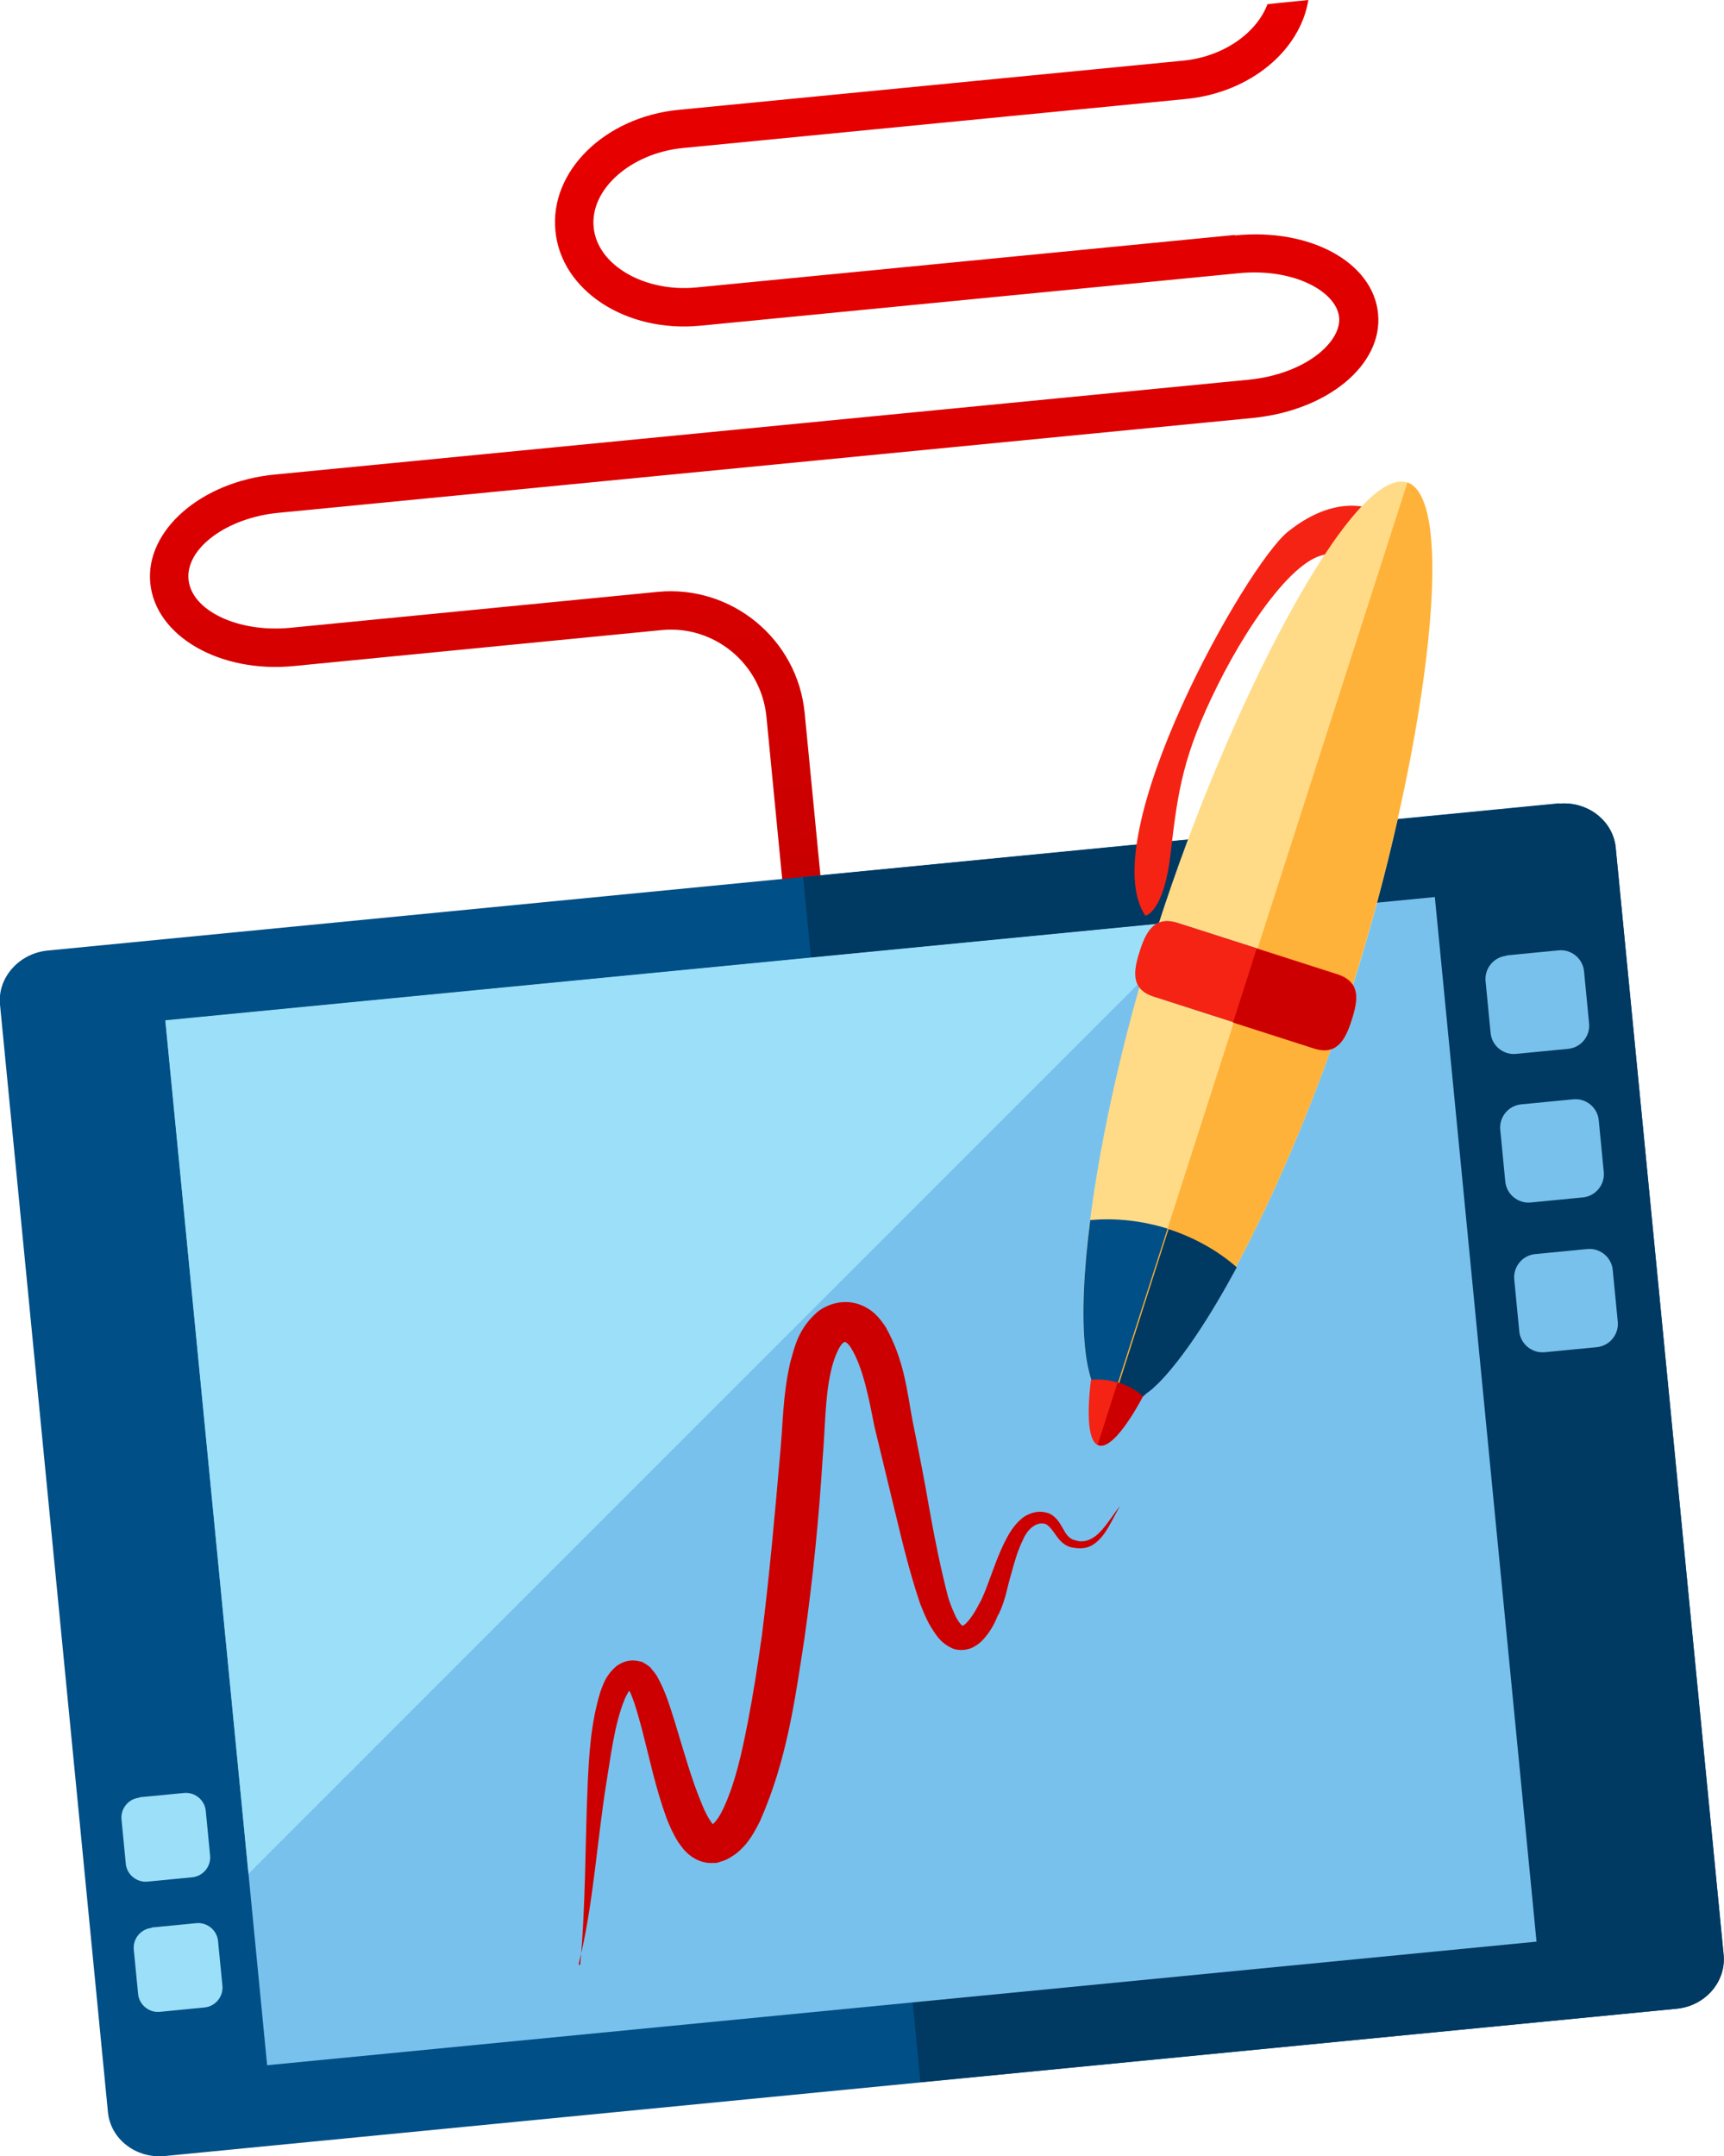 <?xml version="1.0" encoding="UTF-8"?> <svg xmlns="http://www.w3.org/2000/svg" xmlns:xlink="http://www.w3.org/1999/xlink" viewBox="0 0 46 57.52"><defs><style> .cls-1 { fill: url(#linear-gradient-2); } .cls-2 { fill: #9be0f8; } .cls-3 { fill: #ffb239; } .cls-4 { mix-blend-mode: multiply; } .cls-4, .cls-5 { fill: none; } .cls-6 { fill: #f52314; } .cls-7 { fill: #c00; } .cls-8 { fill: #ffdb88; } .cls-9 { fill: #79c1ed; } .cls-5 { isolation: isolate; } .cls-10 { fill: #004f87; } .cls-11 { fill: #003961; } .cls-12 { fill: url(#linear-gradient); } .cls-13 { fill: #d1e8ee; } </style><linearGradient id="linear-gradient" x1="21.78" y1="26.08" x2="21.78" y2="1.01" gradientTransform="translate(-2.42 2.62) rotate(-5.56)" gradientUnits="userSpaceOnUse"><stop offset="0" stop-color="#c20000"></stop><stop offset=".25" stop-color="#cf0000"></stop><stop offset=".69" stop-color="#e10000"></stop><stop offset="1" stop-color="#e80000"></stop></linearGradient><linearGradient id="linear-gradient-2" x1="127.11" y1="-175.13" x2="133.06" y2="-175.13" gradientTransform="translate(-144.06 153.4) rotate(17.76)" gradientUnits="userSpaceOnUse"><stop offset="0" stop-color="#bdbdbd"></stop><stop offset=".12" stop-color="#aaa"></stop><stop offset=".32" stop-color="#909090"></stop><stop offset=".53" stop-color="#7e7e7e"></stop><stop offset=".76" stop-color="#737373"></stop><stop offset="1" stop-color="#707070"></stop></linearGradient></defs><g class="cls-5"><g id="_Слой_2" data-name="Слой 2"><g id="Layer_1" data-name="Layer 1"><g><path class="cls-12" d="m32.93,6.27l-14.36,1.4c-1.38.13-2.64-.6-2.73-1.61-.1-1.01.99-1.97,2.37-2.11l13.44-1.31c1.71-.17,3.04-1.29,3.26-2.64l-1.09.11c-.29.77-1.18,1.41-2.27,1.51l-13.44,1.31c-1.97.19-3.45,1.64-3.29,3.23.15,1.59,1.88,2.72,3.86,2.53l14.36-1.4c1.5-.15,2.62.5,2.69,1.17.07.67-.91,1.52-2.41,1.67l-25.99,2.53c-1.97.19-3.46,1.5-3.32,2.9.14,1.41,1.85,2.4,3.82,2.21l9.82-.96c1.41-.14,2.66.9,2.8,2.31l.67,6.9c.03.28.28.49.56.46.28-.03.49-.28.46-.56l-.67-6.9c-.19-1.97-1.95-3.42-3.92-3.23l-9.82.96c-1.38.13-2.62-.46-2.7-1.29-.08-.83,1.02-1.65,2.41-1.78l25.99-2.53c2-.2,3.47-1.42,3.34-2.78-.13-1.37-1.81-2.29-3.81-2.09Z"></path><path class="cls-10" d="m41.6,21.44c.76-.07,1.44.46,1.51,1.17l2.88,29.54c.07.72-.49,1.37-1.26,1.44l-40.34,3.93c-.76.07-1.44-.45-1.51-1.17L0,26.8c-.07-.71.5-1.36,1.26-1.44l40.34-3.93Z"></path><path class="cls-11" d="m41.6,21.44l-20.17,1.96,3.13,32.15,20.17-1.96c.76-.07,1.33-.72,1.26-1.44l-2.88-29.54c-.07-.71-.75-1.24-1.51-1.17Z"></path><rect class="cls-9" x="5.69" y="25.51" width="34.03" height="28" transform="translate(-3.72 2.39) rotate(-5.56)"></rect><polygon class="cls-2" points="6.63 49.99 4.41 27.22 32.09 24.53 6.63 49.99"></polygon><path class="cls-9" d="m40.33,25.41h1.39c.34,0,.62.28.62.62v1.4c0,.34-.28.62-.62.62h-1.4c-.34,0-.62-.28-.62-.62v-1.39c0-.34.28-.62.62-.62Z" transform="translate(-2.39 4.09) rotate(-5.54)"></path><path class="cls-9" d="m40.72,29.39h1.39c.34,0,.62.28.62.62v1.39c0,.34-.28.62-.62.62h-1.4c-.34,0-.62-.28-.62-.62v-1.39c0-.34.28-.62.62-.62Z" transform="translate(-2.77 4.14) rotate(-5.54)"></path><path class="cls-9" d="m41.1,33.38h1.39c.34,0,.62.28.62.62v1.39c0,.34-.28.62-.62.62h-1.4c-.34,0-.62-.28-.62-.62v-1.39c0-.34.28-.62.62-.62Z" transform="translate(-3.16 4.2) rotate(-5.54)"></path><path class="cls-2" d="m3.82,47.89h1.2c.29,0,.53.24.53.53v1.2c0,.29-.24.53-.53.53h-1.2c-.29,0-.53-.24-.53-.53v-1.19c0-.29.24-.53.53-.53Z" transform="translate(-4.7 .65) rotate(-5.53)"></path><path class="cls-2" d="m4.15,51.36h1.2c.29,0,.53.24.53.53v1.2c0,.29-.24.53-.53.53h-1.2c-.29,0-.53-.24-.53-.53v-1.19c0-.29.24-.53.53-.53Z" transform="translate(-5.08 .71) rotate(-5.58)"></path><g><path class="cls-6" d="m36.79,13.66s-.99-.62-2.42.52c-1.12.89-5.21,8.17-3.81,10.25,0,0,.5-.07.68-1.71.19-1.64.33-2.59,1.25-4.44.92-1.85,2.36-3.84,3.2-3.44l1.11-1.19Z"></path><path class="cls-8" d="m36.06,26.38c-1.91,5.98-4.98,11.57-6.41,11.11-1.43-.46-.68-6.79,1.24-12.77,1.92-5.98,5.22-12.3,6.65-11.85,1.43.46.44,7.52-1.47,13.5Z"></path><path class="cls-10" d="m31.16,32.78c-.7-.22-1.41-.29-2.07-.23-.35,2.71-.21,4.69.56,4.94.78.25,2.03-1.29,3.33-3.69-.5-.44-1.12-.79-1.82-1.02Z"></path><path class="cls-1" d="m36.07,27.2c-.17.54-.4.95-1.01.76l-4.27-1.37c-.61-.19-.56-.66-.38-1.21h0c.17-.54.4-.95,1.01-.76l4.27,1.37c.61.2.56.66.38,1.21h0Z"></path><path class="cls-3" d="m37.55,12.88l-7.91,24.6s0,0,.01,0c1.43.46,4.5-5.13,6.41-11.11,1.91-5.96,2.9-13.01,1.49-13.5Z"></path><path class="cls-11" d="m29.85,37.51s.07,0,.1,0c.02,0,.05-.01.07-.02.03,0,.06-.02.1-.03.02,0,.05-.02.07-.03.03-.02.07-.03.11-.05.02-.01.04-.03.07-.04.04-.03.08-.05.12-.08.02-.01.04-.03.06-.05.04-.04.09-.07.14-.11.02-.01.03-.03.05-.04.05-.05.11-.1.17-.16,0,0,.02-.02.03-.03.62-.64,1.33-1.71,2.06-3.06-.5-.44-1.12-.79-1.82-1.02,0,0,0,0,0,0l-1.51,4.71s0,0,.01,0c.05.02.09.02.14.03.02,0,.04,0,.05,0Z"></path><path class="cls-6" d="m36.07,27.2c-.17.54-.4.95-1.01.76l-4.27-1.37c-.61-.19-.56-.66-.38-1.21h0c.17-.54.4-.95,1.01-.76l4.27,1.37c.61.2.56.66.38,1.21h0Z"></path><path class="cls-6" d="m29.84,36.89c-.25-.08-.5-.1-.73-.08-.12.96-.07,1.66.2,1.75.27.09.72-.45,1.18-1.31-.18-.15-.4-.28-.65-.36Z"></path><path class="cls-7" d="m29.82,36.88l-.53,1.66s.02.01.03.02c.27.09.72-.45,1.18-1.31-.18-.15-.4-.28-.65-.36,0,0-.02,0-.02,0Z"></path><path class="cls-7" d="m35.68,26l-2.15-.69-.63,1.97,2.15.69c.61.2.84-.21,1.01-.76.17-.54.23-1.01-.38-1.21Z"></path></g><path class="cls-7" d="m15.48,52.43c.15-1.6.13-3.21.2-4.83.04-.81.08-1.61.34-2.47.08-.21.15-.45.44-.69.16-.11.36-.19.64-.11-.01-.03.27.14.28.19.06.07.1.12.14.18.25.44.35.82.48,1.22.24.78.45,1.56.74,2.24.07.17.15.33.23.44.08.13.17.13.03.09h-.02c-.07.02,0,0,0,0,.03,0,.05-.01.02-.01-.03.01,0,0,0,0,.03-.02.07-.06.11-.11.08-.1.16-.25.23-.41.29-.65.46-1.43.61-2.2.15-.77.27-1.55.38-2.34.2-1.58.34-3.17.48-4.77.08-.79.07-1.6.27-2.48.12-.43.21-.91.73-1.37.28-.22.68-.33,1.06-.22.42.13.61.4.76.62.5.89.57,1.71.72,2.51.15.74.32,1.59.45,2.36.14.79.3,1.57.49,2.31.05.18.12.35.19.5.06.15.18.29.2.29,0,0-.02.01.01,0,.03-.01.08-.05.13-.11.1-.11.2-.27.29-.44v-.02s.01,0,.01,0c.13-.22.25-.58.37-.9.12-.33.25-.66.44-.99.1-.16.22-.32.4-.45.2-.12.41-.17.65-.09.23.1.32.31.4.44.08.15.17.25.3.28h.01c.24.09.49-.03.68-.24.19-.2.34-.46.52-.68-.15.25-.26.51-.43.75-.09.12-.19.23-.33.31-.14.08-.32.09-.48.06h.01c-.23-.01-.4-.2-.49-.34-.1-.14-.2-.28-.3-.3-.23-.05-.46.15-.58.44-.14.28-.23.61-.32.94-.1.33-.14.66-.33,1.05v-.02c-.08.2-.17.39-.33.59-.08.1-.17.2-.32.28-.14.09-.39.12-.57.05-.35-.16-.46-.39-.59-.59-.12-.2-.2-.41-.28-.61-.27-.8-.46-1.58-.65-2.37l-.57-2.36c-.15-.77-.31-1.59-.63-2.1-.07-.12-.17-.16-.14-.15-.01,0-.04,0-.07.03-.1.08-.25.42-.32.76-.16.69-.15,1.5-.22,2.31-.1,1.61-.26,3.22-.49,4.84-.25,1.61-.46,3.21-1.18,4.84-.1.2-.21.41-.38.62-.09.1-.19.21-.33.3-.08.05-.13.09-.26.14-.07.02-.1.03-.12.04l-.08.02h-.09c-.25.02-.49-.1-.62-.21-.15-.12-.22-.23-.3-.34-.14-.22-.23-.43-.31-.63-.3-.82-.46-1.61-.66-2.38-.1-.37-.21-.78-.34-1.04-.02-.03-.03-.06-.04-.06-.01-.02,0,0,.04.02,0,0,.04.01.03,0l-.03-.02c.09.02.07,0,.07,0-.04,0-.14.16-.2.31-.27.67-.36,1.49-.49,2.27-.25,1.58-.34,3.21-.73,4.78Z"></path><g class="cls-4"><path class="cls-13" d="m12.94,43.55s0,0,0,0c0,0,0,0,0,0Z"></path><polygon class="cls-13" points="24.74 39.79 24.73 39.79 24.72 39.79 24.74 39.79"></polygon><path class="cls-13" d="m12.92,43.23s0,0,0,0c0,0,0-.01,0,0Z"></path></g></g></g></g></g></svg> 